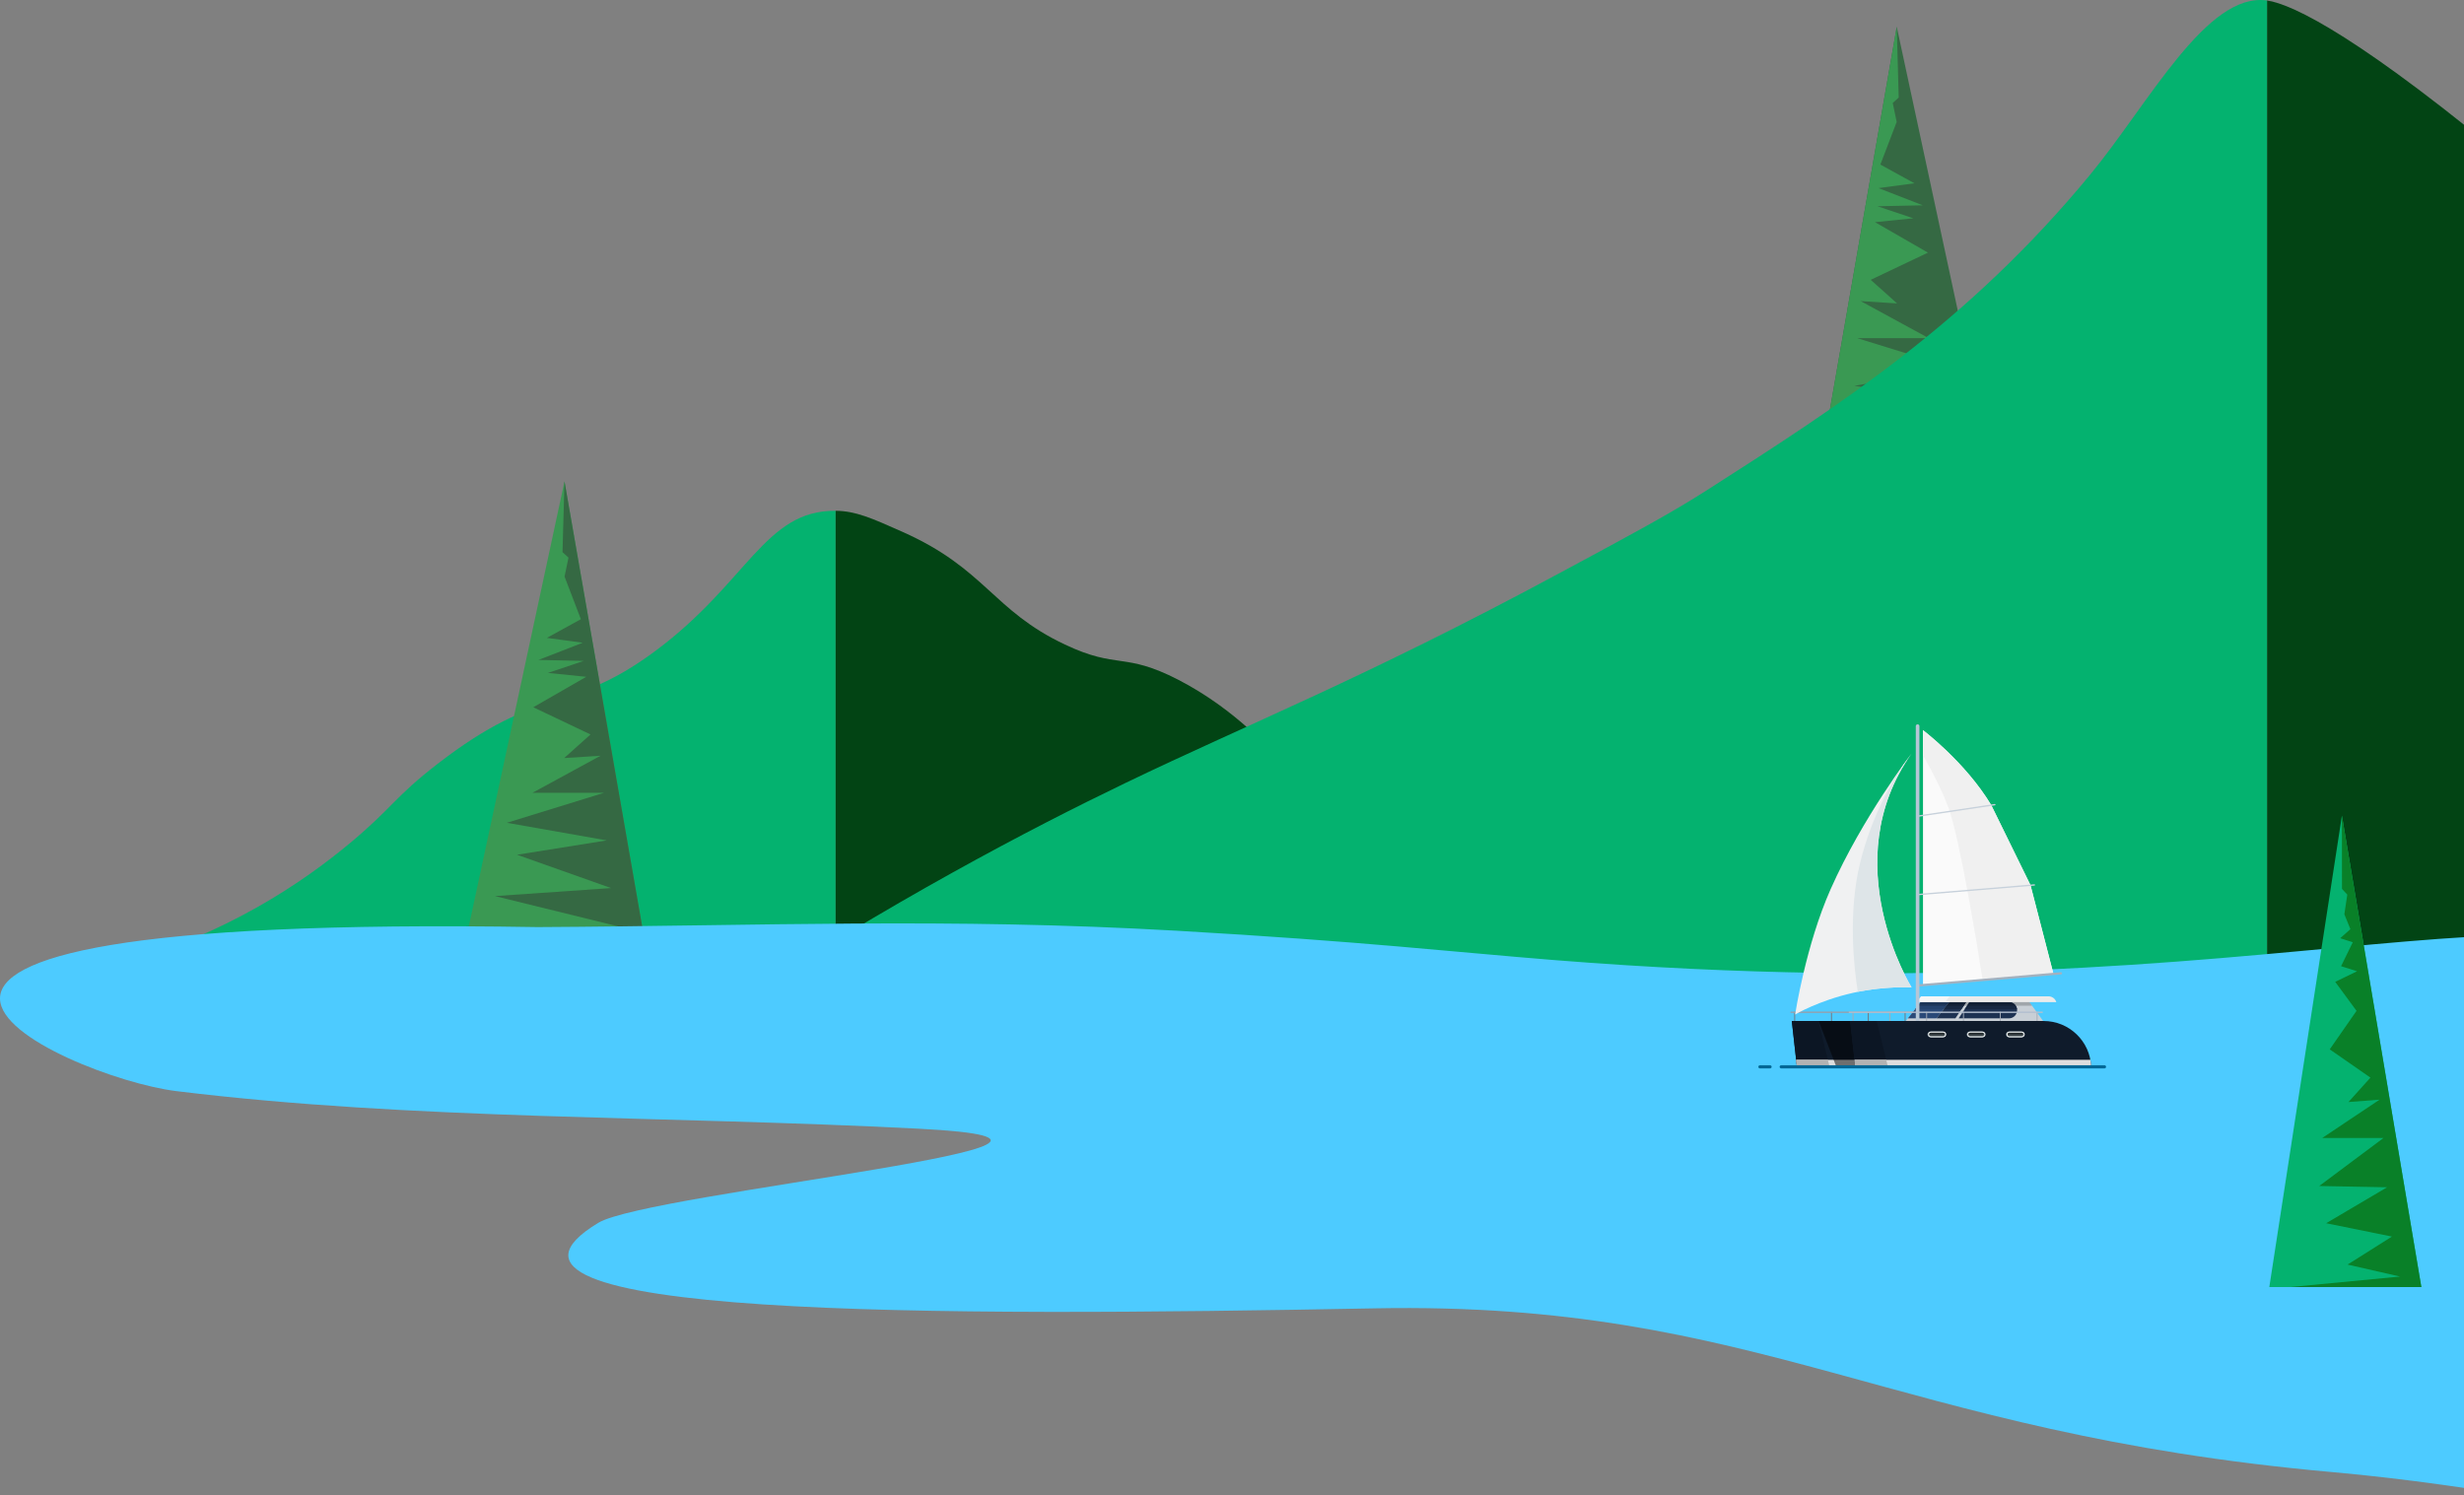 <?xml version="1.0" encoding="UTF-8"?>
<svg xmlns="http://www.w3.org/2000/svg" width="865" height="525" viewBox="0 0 865 525" fill="none">
  <rect x="0" y="0" width="865" height="525" fill="#808080" stroke="none"/>
  <path d="M293.358 179.338V340.831L41.725 338.737C79.752 327.868 106.235 309.958 123.482 295.487C137.813 283.459 138.565 279.843 153.463 268.299C190.24 239.801 199.373 251.215 229.77 228.761C262.564 204.534 268.432 179.065 293.358 179.338V179.338Z" fill="#04B26F"></path>
  <path d="M634.189 343.648L293.357 340.803V179.335C300.387 179.41 305.88 181.853 316.859 186.744C346.029 199.732 348.422 214.276 373.82 226.282C392.508 235.116 394.527 228.813 413.596 238.636C434.065 249.182 447.029 264.333 450.659 268.283C468.233 287.39 514.406 312.882 634.189 343.648Z" fill="#024414"></path>
  <path fill-rule="evenodd" clip-rule="evenodd" d="M665.86 9.39L700.244 169.294H637.943L665.86 9.39Z" fill="#356943"></path>
  <path fill-rule="evenodd" clip-rule="evenodd" d="M665.861 9.39L637.944 169.294H691.703L646.558 165.737L690.271 154.994L649.517 152.177L682.517 140.479L651.02 135.441L686.096 129.258L651.998 118.73H677.1L653.215 105.719L665.981 106.531L656.723 98.246L676.814 88.697L658.226 78.002L671.684 76.641L659.109 72.415L675 72.081L659.467 66.041L672.065 64.346L660.111 57.781L665.838 42.812L664.454 36.152L666.553 34.242L665.861 9.39Z" fill="#3A9953"></path>
  <path d="M1403.17 453.094L795.848 400.728V0.171C805.11 1.521 829.264 13.402 885.724 60.76C936.713 103.527 1011.48 164.089 1011.48 164.089C1100.81 228.027 1144.01 261.647 1271.49 356.105C1302.69 379.211 1347.95 412.662 1403.17 453.094Z" fill="#024414"></path>
  <path d="M795.848 0.171V400.728L255.35 354.125C313.026 316.42 361.414 291.112 394.999 274.941C439.524 253.513 478.197 238.452 546.565 201.706C573.197 187.392 586.508 180.234 599.358 172.011C645.215 142.662 690.814 113.491 733.892 61.16C754.405 36.243 774.705 -2.91 795.848 0.171V0.171Z" fill="#04B26F"></path>
  <path fill-rule="evenodd" clip-rule="evenodd" d="M198.169 169.007L163.785 328.911H226.086L198.169 169.007Z" fill="#3A9953"></path>
  <path fill-rule="evenodd" clip-rule="evenodd" d="M198.168 169.007L226.085 328.911H172.326L217.471 325.354L173.758 314.611L214.513 311.794L181.513 300.096L213.009 295.058L177.933 288.875L212.031 278.347H186.929L210.814 265.336L198.048 266.148L207.306 257.864L187.215 248.314L205.803 237.619L192.346 236.258L204.92 232.033L189.029 231.698L204.562 225.658L191.964 223.963L203.918 217.398L198.192 202.43L199.575 195.769L197.476 193.859L198.168 169.007Z" fill="#356943"></path>
  <path d="M982.759 352.518C898.051 295.916 812.997 358.45 545.607 337.075C510.734 334.287 477.709 330.468 413.275 326.783C332.332 322.148 267.969 325.078 188.749 325.495C-106.158 320.644 22.607 378.27 61.911 383.083C145.207 393.295 232.981 391.67 322.573 396.279C414.27 400.994 227.795 418.621 210.062 429.313C154.552 462.774 328.896 462.259 482.664 459.346C618.468 456.771 663.579 503.027 818.707 516.836C924.851 526.284 1011.63 560.038 1043.72 515.974C1073.06 475.703 1044.23 393.597 982.759 352.518Z" fill="#4DCBFF"></path>
  <g clip-path="url(#clip0_12_1215)">
    <path d="M720.889 341.965L675.078 345.78V256.367C675.078 256.367 689.959 267.574 699.049 282.687L712.832 310.802L720.889 341.965V341.965Z" fill="#FAFAFA"></path>
    <path d="M712.831 310.809L699.047 282.694C689.958 267.574 675.077 256.367 675.077 256.367V265.16C678.008 270.292 681.526 276.974 683.896 283.223C687.847 293.623 694.018 331.364 696.026 344.044L720.881 341.971L712.824 310.809H712.831Z" fill="#F0F0F0"></path>
    <path d="M630.03 358.808C629.94 358.808 629.869 358.737 629.869 358.646V355.386C629.869 355.296 629.94 355.225 630.03 355.225C630.121 355.225 630.192 355.296 630.192 355.386V358.646C630.192 358.737 630.121 358.808 630.03 358.808Z" fill="#71757D"></path>
    <path d="M642.952 358.808C642.862 358.808 642.791 358.737 642.791 358.646V355.386C642.791 355.296 642.862 355.225 642.952 355.225C643.043 355.225 643.114 355.296 643.114 355.386V358.646C643.114 358.737 643.043 358.808 642.952 358.808Z" fill="#71757D"></path>
    <path d="M655.876 358.808C655.786 358.808 655.715 358.737 655.715 358.646V355.386C655.715 355.296 655.786 355.225 655.876 355.225C655.966 355.225 656.037 355.296 656.037 355.386V358.646C656.037 358.737 655.966 358.808 655.876 358.808Z" fill="#71757D"></path>
    <path d="M668.802 358.808C668.711 358.808 668.64 358.737 668.64 358.646V355.386C668.64 355.296 668.711 355.225 668.802 355.225C668.892 355.225 668.963 355.296 668.963 355.386V358.646C668.963 358.737 668.892 358.808 668.802 358.808Z" fill="#71757D"></path>
    <path d="M681.722 358.808C681.631 358.808 681.56 358.737 681.56 358.646V355.386C681.56 355.296 681.631 355.225 681.722 355.225C681.812 355.225 681.883 355.296 681.883 355.386V358.646C681.883 358.737 681.812 358.808 681.722 358.808Z" fill="#71757D"></path>
    <path d="M694.645 358.808C694.555 358.808 694.484 358.737 694.484 358.646V355.386C694.484 355.296 694.555 355.225 694.645 355.225C694.736 355.225 694.807 355.296 694.807 355.386V358.646C694.807 358.737 694.736 358.808 694.645 358.808Z" fill="#71757D"></path>
    <path d="M696.445 355.632H628.717C628.588 355.632 628.478 355.522 628.478 355.393C628.478 355.264 628.588 355.154 628.717 355.154H696.445C696.581 355.154 696.684 355.264 696.684 355.393C696.684 355.522 696.574 355.632 696.445 355.632Z" fill="#95A0AD"></path>
    <path d="M713.625 374.554C713.296 365.612 705.949 358.466 696.924 358.466H629.021L630.816 374.554H713.625V374.554Z" fill="#0F1B2B"></path>
    <path d="M638.365 358.466H629.03L630.825 374.554H642.278L638.365 358.466Z" fill="#0C1624"></path>
    <path d="M630.823 374.554H713.625C713.593 373.715 713.503 372.889 713.348 372.082H630.545L630.823 374.554Z" fill="#DEDEDE"></path>
    <path d="M630.825 374.555H642.278L641.677 372.082H630.547L630.825 374.555Z" fill="#B3B3B3"></path>
    <path opacity="0.5" d="M638.453 358.466L644.657 374.554H673.289L673.824 358.466H638.453Z" fill="black"></path>
    <path d="M700.938 349.802H675.876L669.039 358.466H707.193L700.938 349.802Z" fill="#C8CFD6"></path>
    <path d="M684.219 351.829H674.277L669.771 357.536H680.43L684.219 351.829Z" fill="#2A4978"></path>
    <path d="M672.269 354.373H683.069L684.754 351.829H674.276L672.269 354.373Z" fill="#25436E"></path>
    <path opacity="0.2" d="M673.27 353.101H703.322L701.857 351.074H674.871L673.27 353.101Z" fill="black"></path>
    <path d="M709.083 349.802H674.37L672.769 351.829H711.82C711.465 350.654 710.374 349.802 709.083 349.802Z" fill="#F7F7F7"></path>
    <path d="M710.997 349.802H685.929L679.092 358.466H717.246L710.997 349.802Z" fill="#C8CFD6"></path>
    <path d="M690.239 351.829H684.331L679.832 357.536H686.455L690.239 351.829Z" fill="#1D3252"></path>
    <path d="M705.259 351.829H691.379L687.596 357.536H705.266C706.841 357.536 708.119 356.258 708.119 354.683C708.119 353.107 706.841 351.829 705.266 351.829H705.259Z" fill="#1D3252"></path>
    <path d="M682.322 354.373H688.552L690.237 351.829H684.329L682.322 354.373Z" fill="#172842"></path>
    <path d="M689.694 354.373H708.1C707.945 352.939 706.738 351.829 705.266 351.829H691.386L689.701 354.373H689.694Z" fill="#172842"></path>
    <path opacity="0.2" d="M683.328 353.101H713.373L711.914 351.074H684.929L683.328 353.101Z" fill="black"></path>
    <path d="M719.14 349.802H684.427L682.826 351.829H721.877C721.522 350.654 720.431 349.802 719.14 349.802V349.802Z" fill="#EBEBEB"></path>
    <path d="M630.19 356.187C630.19 356.187 638.279 351.339 650.622 348.556C661.333 346.142 671.055 346.652 671.055 346.652C671.055 346.652 643.986 302.843 671.055 264.572C671.055 264.572 653.876 286.89 642.656 312.158C633.902 331.868 630.19 356.194 630.19 356.194V356.187Z" fill="#F0F1F2"></path>
    <path d="M673.183 286.793C673.067 286.793 672.964 286.709 672.951 286.593C672.931 286.464 673.022 286.341 673.151 286.322L700.266 282.267C700.395 282.248 700.517 282.338 700.537 282.467C700.556 282.597 700.466 282.719 700.337 282.739L673.222 286.793C673.222 286.793 673.196 286.793 673.183 286.793Z" fill="#C7D1DB"></path>
    <path d="M673.184 314.327C673.061 314.327 672.958 314.23 672.945 314.107C672.932 313.978 673.029 313.862 673.165 313.849L714.153 310.46C714.282 310.453 714.398 310.544 714.411 310.679C714.424 310.808 714.327 310.925 714.192 310.938L673.204 314.327H673.184V314.327Z" fill="#C7D1DB"></path>
    <path d="M673.184 346.406C672.977 346.406 672.809 346.251 672.79 346.045C672.771 345.825 672.932 345.631 673.152 345.612L723.468 341.319C723.688 341.3 723.882 341.461 723.901 341.68C723.92 341.9 723.759 342.094 723.539 342.113L673.223 346.406C673.223 346.406 673.197 346.406 673.19 346.406H673.184Z" fill="#A2B1BF"></path>
    <path d="M673.186 360.796C672.837 360.796 672.547 360.512 672.547 360.157V254.933C672.547 254.585 672.831 254.301 673.186 254.301C673.541 254.301 673.819 254.585 673.819 254.933V360.157C673.819 360.506 673.535 360.796 673.186 360.796Z" fill="#B6C6D6"></path>
    <path d="M668.402 268.161C664.496 273.842 657.22 285.992 653.063 302.681C648.705 320.163 650.803 339.421 652.185 348.22C662.262 346.187 671.055 346.645 671.055 346.645C671.055 346.645 643.986 302.836 671.055 264.565C671.055 264.565 670.061 265.857 668.402 268.161V268.161Z" fill="#DEE5E8"></path>
    <path d="M650.513 358.808C650.429 358.808 650.351 358.737 650.351 358.646V355.386C650.351 355.296 650.422 355.225 650.513 355.225C650.603 355.225 650.674 355.296 650.674 355.386V358.646C650.674 358.737 650.603 358.808 650.513 358.808Z" fill="#A4AAB5"></path>
    <path d="M663.438 358.808C663.355 358.808 663.277 358.737 663.277 358.646V355.386C663.277 355.296 663.348 355.225 663.438 355.225C663.529 355.225 663.6 355.296 663.6 355.386V358.646C663.6 358.737 663.529 358.808 663.438 358.808Z" fill="#A4AAB5"></path>
    <path d="M676.358 358.808C676.268 358.808 676.197 358.737 676.197 358.646V355.386C676.197 355.296 676.268 355.225 676.358 355.225C676.449 355.225 676.52 355.296 676.52 355.386V358.646C676.52 358.737 676.449 358.808 676.358 358.808Z" fill="#A4AAB5"></path>
    <path d="M689.288 358.808C689.198 358.808 689.127 358.737 689.127 358.646V355.386C689.127 355.296 689.198 355.225 689.288 355.225C689.378 355.225 689.449 355.296 689.449 355.386V358.646C689.449 358.737 689.378 358.808 689.288 358.808Z" fill="#A4AAB5"></path>
    <path d="M702.212 358.808C702.122 358.808 702.05 358.737 702.05 358.646V355.386C702.05 355.296 702.122 355.225 702.212 355.225C702.302 355.225 702.373 355.296 702.373 355.386V358.646C702.373 358.737 702.302 358.808 702.212 358.808Z" fill="#A4AAB5"></path>
    <path d="M715.136 358.808C715.045 358.808 714.974 358.737 714.974 358.646V355.386C714.974 355.296 715.045 355.225 715.136 355.225C715.226 355.225 715.297 355.296 715.297 355.386V358.646C715.297 358.737 715.226 358.808 715.136 358.808Z" fill="#A4AAB5"></path>
    <path d="M716.937 355.632H649.209C649.08 355.632 648.97 355.522 648.97 355.393C648.97 355.264 649.08 355.154 649.209 355.154H716.937C717.066 355.154 717.176 355.264 717.176 355.393C717.176 355.522 717.066 355.632 716.937 355.632Z" fill="#B2BECF"></path>
    <path d="M734.117 374.554C733.788 365.612 726.435 358.466 717.416 358.466H649.514L651.308 374.554H734.117V374.554Z" fill="#0F1B2B"></path>
    <path d="M683.072 363.173C683.072 363.631 682.698 364.005 682.24 364.005H677.869C677.411 364.005 677.036 363.631 677.036 363.173C677.036 362.714 677.411 362.34 677.869 362.34H682.24C682.698 362.34 683.072 362.714 683.072 363.173Z" fill="#272E30"></path>
    <path d="M682.24 362.991H677.869C677.527 362.991 677.23 363.198 677.101 363.495C677.23 363.792 677.527 364.005 677.869 364.005H682.24C682.582 364.005 682.879 363.798 683.008 363.495C682.879 363.198 682.582 362.991 682.24 362.991Z" fill="#353E42"></path>
    <path d="M683.008 363.172C683.008 362.624 682.562 362.178 682.014 362.178H677.643C677.094 362.178 676.649 362.624 676.649 363.172C676.649 363.721 677.094 364.167 677.643 364.167H682.014C682.562 364.167 683.008 363.721 683.008 363.172ZM682.014 362.495C682.388 362.495 682.692 362.798 682.692 363.172C682.692 363.547 682.388 363.85 682.014 363.85H677.643C677.269 363.85 676.965 363.547 676.965 363.172C676.965 362.798 677.269 362.495 677.643 362.495H682.014Z" fill="#8FA1A6"></path>
    <path d="M683.234 363.172C683.234 362.624 682.789 362.178 682.24 362.178H677.87C677.321 362.178 676.875 362.624 676.875 363.172C676.875 363.721 677.321 364.167 677.87 364.167H682.24C682.789 364.167 683.234 363.721 683.234 363.172ZM682.24 362.495C682.615 362.495 682.918 362.798 682.918 363.172C682.918 363.547 682.615 363.85 682.24 363.85H677.87C677.495 363.85 677.192 363.547 677.192 363.172C677.192 362.798 677.495 362.495 677.87 362.495H682.24Z" fill="white"></path>
    <path d="M696.855 363.173C696.855 363.631 696.481 364.005 696.023 364.005H691.652C691.194 364.005 690.819 363.631 690.819 363.173C690.819 362.714 691.194 362.34 691.652 362.34H696.023C696.481 362.34 696.855 362.714 696.855 363.173Z" fill="#272E30"></path>
    <path d="M696.025 362.991H691.654C691.312 362.991 691.015 363.198 690.886 363.495C691.015 363.792 691.312 364.005 691.654 364.005H696.025C696.367 364.005 696.664 363.798 696.793 363.495C696.664 363.198 696.367 362.991 696.025 362.991Z" fill="#353E42"></path>
    <path d="M696.793 363.172C696.793 362.624 696.348 362.178 695.799 362.178H691.428C690.879 362.178 690.434 362.624 690.434 363.172C690.434 363.721 690.879 364.167 691.428 364.167H695.799C696.348 364.167 696.793 363.721 696.793 363.172ZM695.799 362.495C696.173 362.495 696.47 362.798 696.47 363.172C696.47 363.547 696.167 363.85 695.799 363.85H691.428C691.054 363.85 690.75 363.547 690.75 363.172C690.75 362.798 691.054 362.495 691.428 362.495H695.799Z" fill="#8FA1A6"></path>
    <path d="M697.018 363.172C697.018 362.624 696.572 362.178 696.023 362.178H691.653C691.104 362.178 690.659 362.624 690.659 363.172C690.659 363.721 691.104 364.167 691.653 364.167H696.023C696.572 364.167 697.018 363.721 697.018 363.172ZM696.023 362.495C696.398 362.495 696.701 362.798 696.701 363.172C696.701 363.547 696.398 363.85 696.023 363.85H691.653C691.278 363.85 690.975 363.547 690.975 363.172C690.975 362.798 691.278 362.495 691.653 362.495H696.023Z" fill="white"></path>
    <path d="M710.635 363.173C710.635 363.631 710.261 364.005 709.802 364.005H705.432C704.973 364.005 704.599 363.631 704.599 363.173C704.599 362.714 704.973 362.34 705.432 362.34H709.802C710.261 362.34 710.635 362.714 710.635 363.173V363.173Z" fill="#272E30"></path>
    <path d="M709.802 362.991H705.432C705.09 362.991 704.793 363.198 704.663 363.495C704.793 363.792 705.083 364.005 705.432 364.005H709.802C710.144 364.005 710.441 363.798 710.571 363.495C710.441 363.198 710.144 362.991 709.802 362.991V362.991Z" fill="#353E42"></path>
    <path d="M710.571 363.172C710.571 362.624 710.125 362.178 709.576 362.178H705.206C704.657 362.178 704.212 362.624 704.212 363.172C704.212 363.721 704.657 364.167 705.206 364.167H709.576C710.125 364.167 710.571 363.721 710.571 363.172ZM709.576 362.495C709.951 362.495 710.254 362.798 710.254 363.172C710.254 363.547 709.951 363.85 709.576 363.85H705.206C704.831 363.85 704.528 363.547 704.528 363.172C704.528 362.798 704.831 362.495 705.206 362.495H709.576Z" fill="#8FA1A6"></path>
    <path d="M710.797 363.172C710.797 362.624 710.352 362.178 709.803 362.178H705.432C704.884 362.178 704.438 362.624 704.438 363.172C704.438 363.721 704.884 364.167 705.432 364.167H709.803C710.352 364.167 710.797 363.721 710.797 363.172V363.172ZM709.803 362.495C710.177 362.495 710.481 362.798 710.481 363.172C710.481 363.547 710.177 363.85 709.803 363.85H705.432C705.058 363.85 704.754 363.547 704.754 363.172C704.754 362.798 705.058 362.495 705.432 362.495H709.803V362.495Z" fill="white"></path>
    <path d="M658.849 358.466H649.521L651.309 374.554H662.768L658.849 358.466Z" fill="#0C1624"></path>
    <path d="M651.308 374.554H734.117C734.085 373.715 733.995 372.889 733.84 372.082H651.037L651.315 374.554H651.308Z" fill="#DEDEDE"></path>
    <path d="M651.309 374.554H662.768L662.168 372.082H651.038L651.309 374.554Z" fill="#B3B3B3"></path>
    <path d="M738.793 375.103H625.293C624.99 375.103 624.744 374.858 624.744 374.554C624.744 374.251 624.99 374.005 625.293 374.005H738.793C739.097 374.005 739.342 374.251 739.342 374.554C739.342 374.858 739.097 375.103 738.793 375.103Z" fill="#006896"></path>
    <path d="M621.395 375.103H617.825C617.521 375.103 617.276 374.858 617.276 374.554C617.276 374.251 617.521 374.005 617.825 374.005H621.395C621.698 374.005 621.944 374.251 621.944 374.554C621.944 374.858 621.698 375.103 621.395 375.103Z" fill="#006896"></path>
  </g>
  <path fill-rule="evenodd" clip-rule="evenodd" d="M822.14 286.373L796.656 451.879H850.031L822.14 286.373Z" fill="#04B26F"></path>
  <path fill-rule="evenodd" clip-rule="evenodd" d="M822.137 286.373L850.028 451.879H803.971L842.55 448.186L824.127 443.979L839.693 434.153L816.616 429.464L837.992 416.844L814.177 416.395L836.74 399.536H815.236L835.36 386.081L824.448 386.916L832.151 378.342L817.868 368.419L827.272 354.9L819.794 344.721L827.465 340.996L821.848 339.23L825.956 330.816L821.527 329.403L825.122 326.224L823.003 320.99L824.03 314.086L822.169 312.095L822.137 286.373Z" fill="#098028"></path>
  <defs>
    <clipPath id="clip0_12_1215">
      <rect width="122.061" height="120.802" fill="white" transform="matrix(-1 0 0 1 739.348 254.301)"></rect>
    </clipPath>
  </defs>
</svg>
